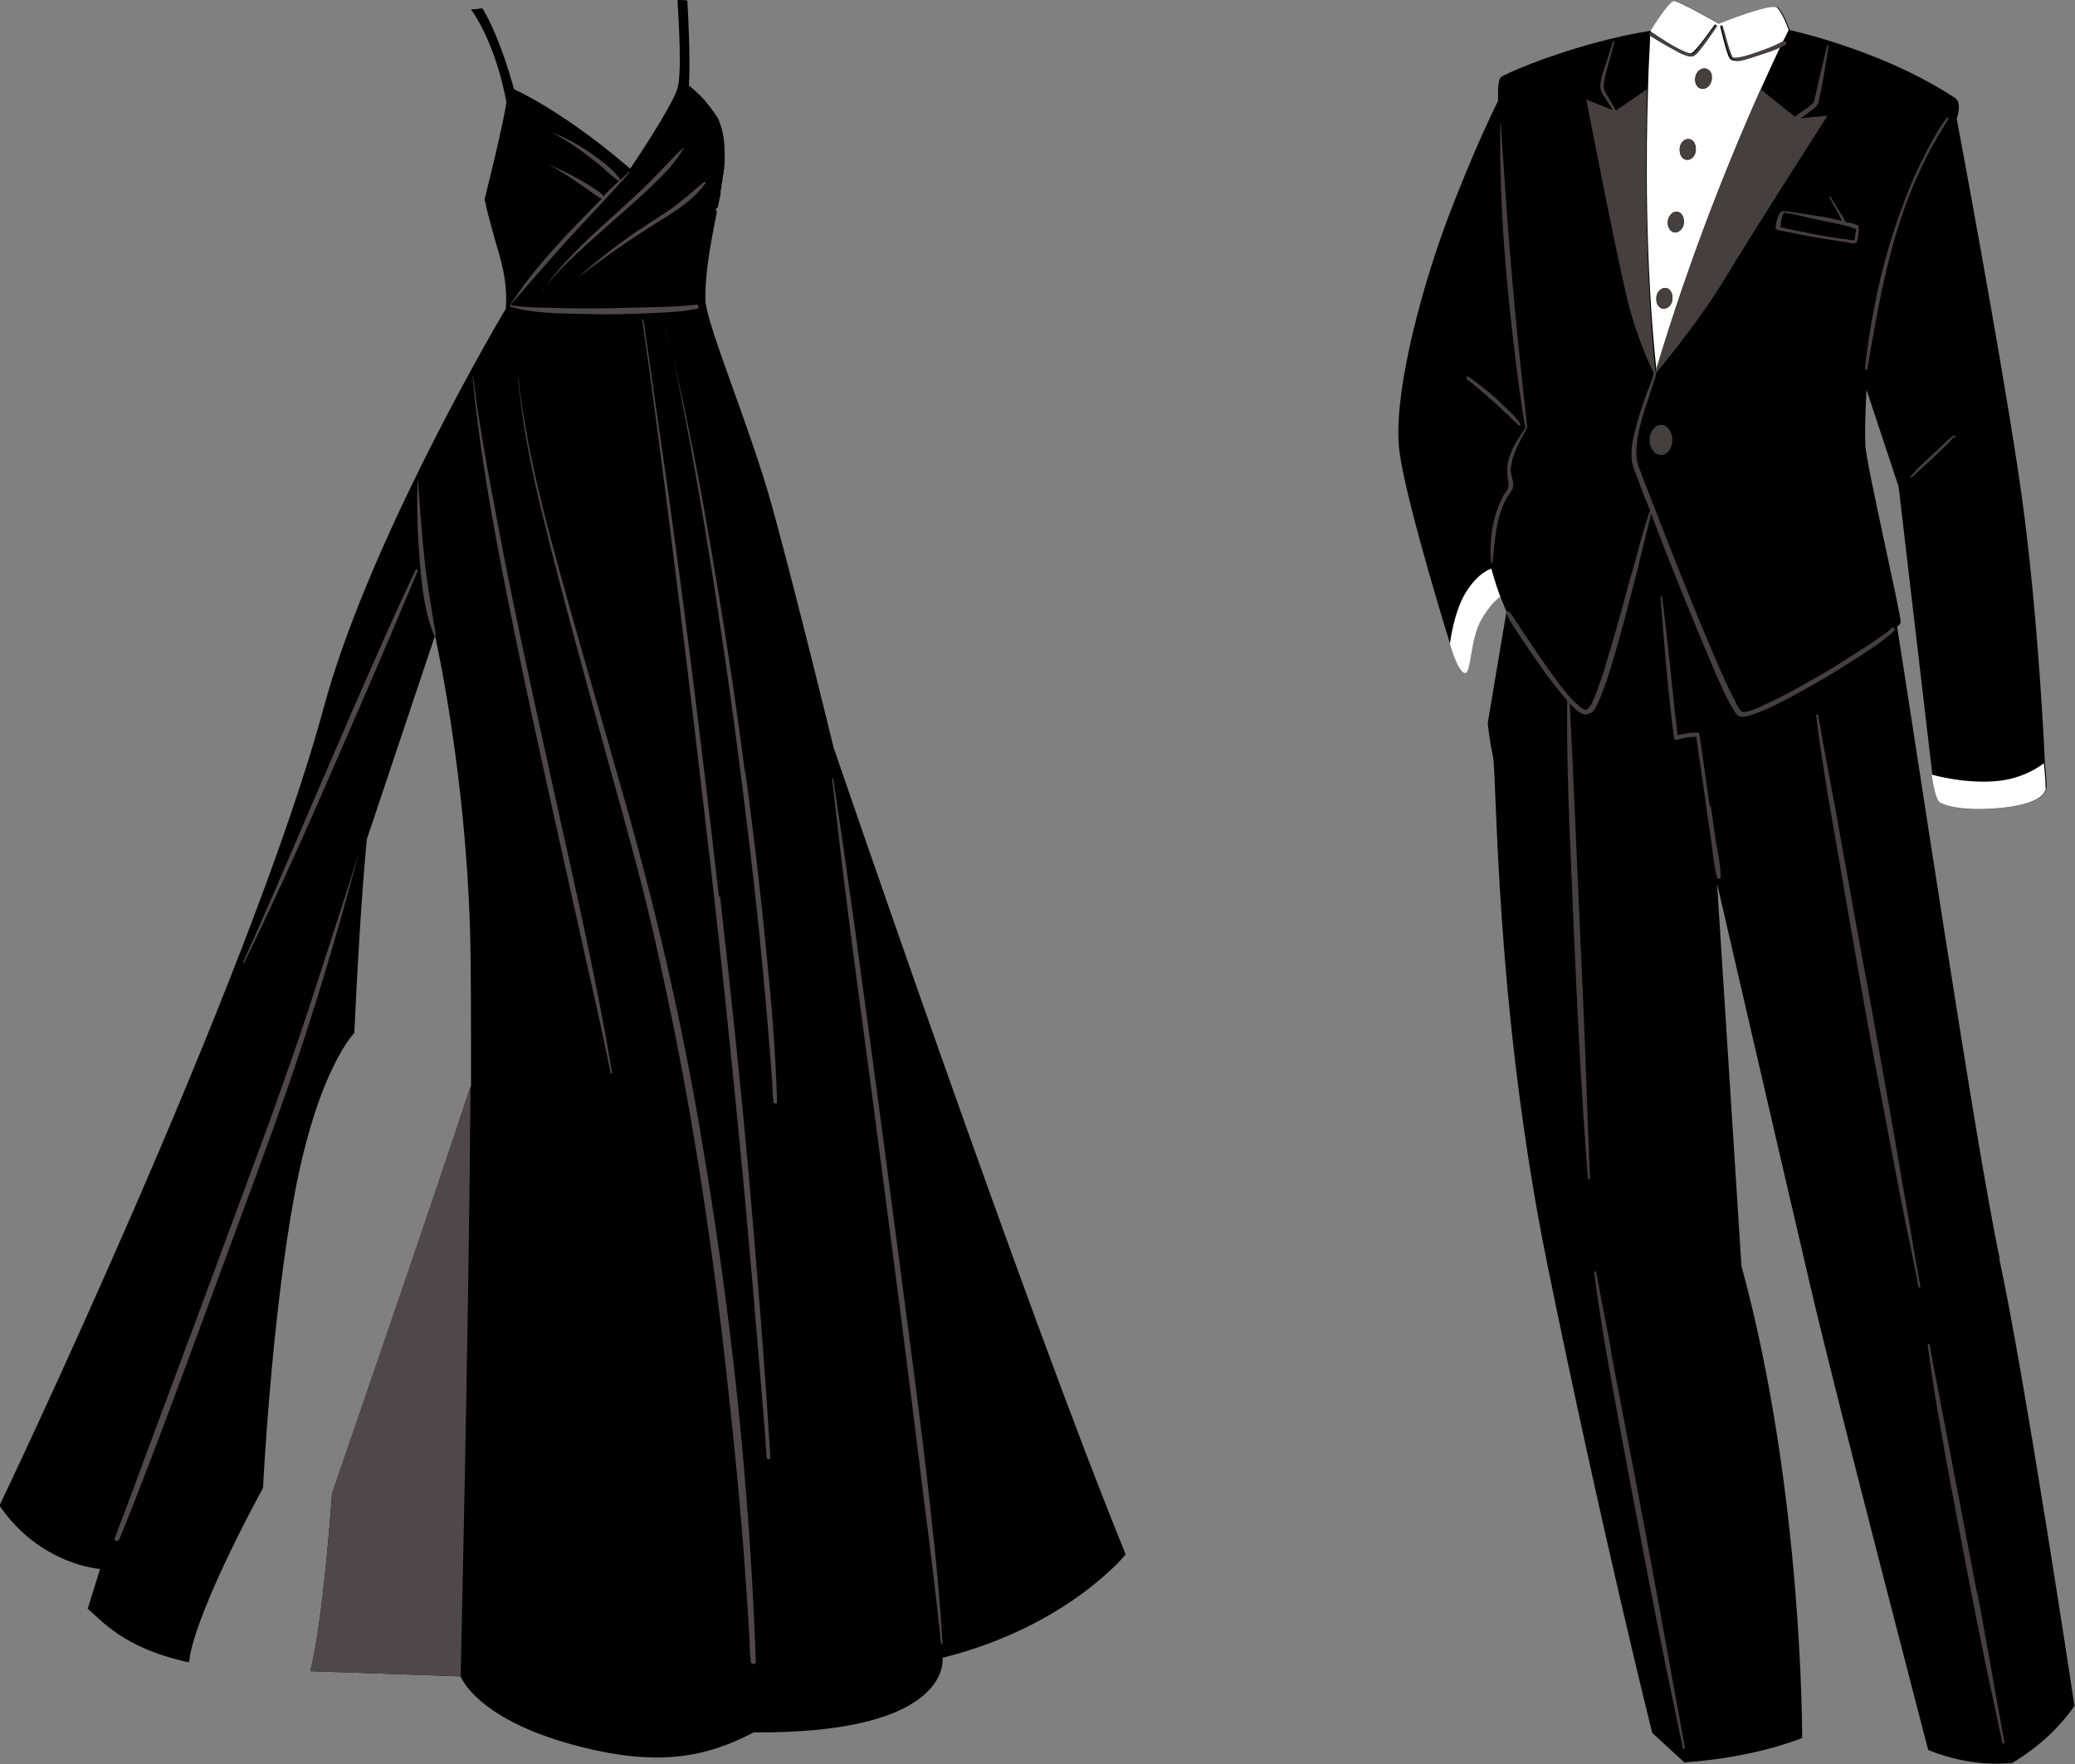 <svg xmlns="http://www.w3.org/2000/svg" id="vestimenta" viewBox="0 0 400 340"><rect x="0" y="0" width="400" height="340" fill="#808080" stroke="none"/><defs><style> .st0 { fill: #4f484a; } .st1 { fill: #fff; } .st2 { fill: #453f40; } </style></defs><path d="M385.5,242.6c-4.5-20.7-16.9-103.9-19.8-121.8.5-.4.7-.7.7-.9,0-1.8-6.7-30.7-6.8-34-.2-3.3.2-10.8.2-10.8l6.2,18.7,6.5,55.5s.5,4.4,1.5,5.3c0,0,2.5,2,11,1.2,8.5-.7,9.4-3,9.5-4,.1-1-.3-4.7-.3-4.7,0,0-1.3-31.3-5.2-56.5-3.8-25.2-11.8-67.7-11.8-67.7,0,0,1.1-3-.3-4-7.4-4.9-16.1-8.4-22.6-10.5-5.5-1.8-9.3-2.6-9.3-2.6,0,0-1-3-2.2-4.3-.9-1.1-11.3,3.1-11.3,3.1,0,0-7.7-4.4-8.7-4.4s-4.5,5.7-4.5,5.7c-3.7.6-7.3,1.4-10.6,2.3-10.1,2.7-17.9,6.2-18.4,6.7-.7.7-.5,4.5-.5,4.5,0,0-4.8,9.5-10.2,24-5.3,14.5-10.2,34-8.8,43.8,1.3,9.8,9.7,36.8,9.7,36.8,0,0,1.5,5.1,2.8,5.6,1.4.5,1-6.6,3.4-10.5,1.3-2.1,2.6-3.4,3.5-4.2.4,1,.8,2,1.2,3l-3.6,21.4s.2,2.8,1,6.5.3,47.8,10.5,98c10.5,51.5,20.2,90.2,20.2,90.2l6.2,5.7c8.1-.6,15.8-2.1,22.7-4.7,0,0,.2-47.5-11.7-91l-4.7-73.7s12.7,55,18.2,78.5c5.3,22.6,22.5,88.5,22.5,88.5,5.2,2.1,10.6,3,16.2,2.5,5-3,9-6.7,12-11,0,0-9.7-64.2-14.5-86.2Z"></path><path class="st1" d="M331.4,4.6s-7.7-4.4-8.7-4.4-4.5,5.7-4.5,5.7c0,0,0,0,0,.2,0,0,0,0,0,0,2,1.4,4,2.7,6.2,3.7.4.2.9.4,1.4.5.4,0,.7-.4,1-.7,1.4-1.5,2.5-3.2,3.7-4.8.1-.2.4,0,.3.2-1.1,1.6-2.2,3.2-3.4,4.7-.5.6-1,1.2-1.8,1.1-.9-.1-1.8-.6-2.5-1-1.7-.9-3.4-1.9-5-2.9,0,1.6-.3,5.1-.4,9.9-.4,12.4-.6,33.5,1.6,54.5,6.9-23.1,15.1-42.8,20.3-54.5,1.5-3.3,2.7-5.9,3.6-7.8-.6.3-1.3.5-1.9.8-1.2.5-2.4.9-3.6,1.2-1,.3-2,.6-3.1.7-.8,0-1.1-.2-1.4-.9-.7-1.8-1.1-3.8-1.6-5.7,0-.2.3-.3.3,0,.6,1.9,1,3.9,1.8,5.8.1.3.2.3.5.3.4,0,.7,0,1.1-.1,1.1-.2,2.1-.5,3.1-.9,1.1-.4,2.2-.8,3.2-1.2.7-.3,1.4-.6,2-1,0,0,0,0,.1,0,.7-1.4,1.1-2.2,1.1-2.2,0,0-1-3-2.2-4.3-.9-1.1-11.3,3.1-11.3,3.1ZM322.4,57.6c0,1.1-.9,1.9-1.7,1.9-.9,0-1.5-1-1.4-2.1,0-1.1.9-1.9,1.7-1.9.9,0,1.5,1,1.4,2.1ZM324.6,42.9c0,1.1-.9,1.9-1.7,1.9s-1.5-1-1.4-2.1.9-1.9,1.7-1.9c.9,0,1.5,1,1.4,2.1ZM326.9,29c-.1,1.1-.9,1.9-1.8,1.8-.9-.1-1.4-1.1-1.3-2.2.1-1.1.9-1.9,1.8-1.8.9.1,1.4,1.1,1.3,2.2ZM329.9,15.4c-.2,1.1-1,1.8-1.9,1.7s-1.4-1.2-1.2-2.2c.2-1.1,1-1.8,1.9-1.7.8.2,1.4,1.2,1.2,2.2ZM318,97.7s0,0,0,0h0s0,0,0,0ZM287.5,109.6s.6,2.4,1.7,5.4c-.9.7-2.2,2-3.5,4.2-2.4,3.9-2,11-3.4,10.5-1.4-.5-2.8-5.6-2.8-5.6,0,0,.7-6,3-9.8,2.5-4.1,5-4.7,5-4.7ZM394.4,151.8c-.1,1-1,3.3-9.5,4-8.5.7-11-1.2-11-1.2-1-.9-1.5-5.3-1.5-5.3,0,0,5.8,1.7,11.8,1.3,6-.3,9.8-3.5,9.8-3.5,0,0,.4,3.7.3,4.7Z"></path><path d="M357.9,43.3c-.6-.3-1.4-.4-2-.5,0,0,0,0,0,0-.1-.4-.4-.8-.6-1.1-.2-.4-.4-.7-.7-1.1-.5-.8-.9-1.6-1.4-2.3.7-.5,1.3-.9,1.6-.8.5,0,1.8,3.2,3.2,5.9ZM354.2,40.8c-.4-.8-.9-1.6-1.3-2.4,0-.1-.2-.3-.2-.4,0-.1.1-.3.2-.1-.9-1.4-1.6-2.5-2-2.6-1-.2-6,4.6-6.8,5.4.8,0,1.5.2,2.3.3,1.1.2,2.2.3,3.2.5.6.1,1.3.2,1.9.3,1.2.2,2.5.5,3.7.8-.2-.3-.3-.5-.4-.8-.2-.4-.4-.7-.6-1.1Z"></path><path class="st2" d="M367.5,232.4c.9,5.2,1.7,10.3,2.7,15.5,0,.3-.4.4-.4.1,0-.4-.2-.8-.2-1.2-1.1-5.6-2.3-11.2-3.4-16.8-1.6-8.4-3.2-16.8-4.8-25.2-1.7-9.2-3.3-18.4-4.9-27.6-1.4-8.1-2.8-16.2-4.2-24.3-.8-5-1.6-9.9-2.2-14.9,0-.3.4-.4.4-.1,0,.4.1.7.2,1.1.9,5.4,2,10.8,3,16.3,1.5,8.3,3,16.6,4.5,25,1.7,9.2,3.4,18.4,5,27.6,1.5,8.2,2.9,16.4,4.3,24.6ZM381.1,307c-2.2-11.5-4.4-23-6.6-34.5-.8-4.4-1.8-8.9-2.5-13.3,0-.2-.5-.2-.4,0,1.2,9.3,2.9,18.6,4.6,27.8,2.2,11.7,4.4,23.3,6.8,34.9,1,4.7,2,9.3,3,14,0,.3.5.1.4-.1-1.8-9.6-3.4-19.2-5.2-28.7ZM310.6,260.4c-.9-5.1-2-10.1-2.9-15.2,0-.2-.5-.2-.4,0,1.4,11,3.5,21.9,5.5,32.8,2.7,14.4,5.4,28.8,8.3,43.1,1.1,5.3,2.2,10.5,3.3,15.8,0,.3.5.2.4-.1-2.1-11.3-4.1-22.6-6.2-33.9-2.6-14.2-5.4-28.4-8.1-42.6ZM329.6,155.4c-.7-4.6-1.3-9.3-2-13.9,0-.2-.2-.3-.4-.3-1.3,0-2.6.2-3.8.5-1.1-8.9-1.8-17.8-3-26.6,0-.2-.4-.2-.3,0,.7,9.1,1.4,18.1,2.6,27.1,0,.3.3.5.6.4,1.2-.4,2.4-.6,3.7-.6.6,4.5,1.3,8.9,1.9,13.4.3,2.3.7,4.6,1,6.9.3,2.3.5,4.6,1.1,6.8,0,.4.7.3.7,0,0-2.2-.5-4.5-.9-6.7-.3-2.3-.7-4.7-1-7ZM360,71c2.2-13,4.5-26.3,10.2-38.3.8-1.7,1.6-3.3,2.5-4.9.9-1.7,2-3.3,2.9-4.9,0-.2-.1-.4-.3-.2-2,2.6-3.5,5.7-5,8.6-1.4,2.9-2.7,6-3.8,9.1-2.3,6.3-4.1,12.8-5.3,19.4-.7,3.7-1.3,7.4-1.7,11.2,0,.3.5.4.5,0ZM291.3,90.1c.2-2.8,1.9-5.3,3.1-7.7,0,0,0-.1,0-.1-1.7-15.1-3.2-30.2-4.2-45.4-.3-4.4-.6-8.7-.9-13.1,0,0-.1,0-.1,0-.2,15.4,1.1,30.7,3,45.9.5,4.2,1.1,8.4,1.8,12.6,0,0,0,.1.1.1-1.4,2.1-2.9,4.2-3.4,6.7-.2,1.2-.2,2.2,0,3.4.2,1,.2,1.5-.4,2.3-.4.5-.7,1-.9,1.6-1.8,3.7-2.3,8-2,12,0,.2.3.2.3,0,.5-4.2.6-8.5,2.7-12.3.4-.8,1.2-1.5,1.3-2.4.1-1.2-.6-2.4-.5-3.7ZM290.4,79.7c.8.8,1.6,1.6,2.4,2.3.2.1.4-.1.3-.3-.6-.9-1.4-1.8-2.2-2.5-.8-.8-1.7-1.6-2.5-2.4-1.7-1.5-3.5-2.9-5.3-4.2-.3-.2-.6.3-.3.5,1.8,1.4,3.5,2.9,5.2,4.4.8.7,1.6,1.5,2.4,2.3ZM376.9,84.4c.2-.3-.1-.6-.4-.4-1.6,1.2-2.9,2.7-4.4,4-.7.7-1.4,1.3-2.1,2-.4.3-.7.7-1,1.1-.3.3-.7.6-.8,1,0,0,0,.1,0,0,.4,0,.7-.4,1-.7.4-.3.7-.7,1.1-1,.7-.7,1.5-1.3,2.2-2,1.4-1.4,2.9-2.7,4.2-4.2ZM364.4,122.3c.3-.3.5-.5.8-.8.1-.1.1-.2,0-.3,0-.2-.4-.4-.6-.1-.6.7-1.5,1.2-2.2,1.7-1.2.9-2.5,1.7-3.7,2.5-.9.6-1.8,1.1-2.7,1.7-2.3,1.5-4.6,2.9-7,4.2-2.9,1.7-5.9,3.3-9,4.7-.1,0-.2.1-.3.2-1,.4-2.1.9-3.1,1.1-.2,0-.6,0-.8,0,0,0,0,0,0,0,0,0,0,0,0,0,0,0-.2-.2-.2-.2,0,0-.1-.2-.2-.2-.4-.5-.7-1.2-1-1.8-.6-1.2-1.2-2.4-1.8-3.7-1.6-3.5-3.1-7.1-4.6-10.7-3.5-8.4-6.8-16.9-10.1-25.4-.4-1-.8-2.1-1.2-3.1-.3-.7-.5-1.4-.8-2.1-.6-1.6-.5-3.3-.3-5,0-.4.1-.8.2-1.2,0,0,0,0,0-.1.4-2.1,1-4.1,1.7-6.1.5-1.4.9-2.9,1.4-4.3.2-.5.3-1,.4-1.5h0c3.2-3.8,9.1-11.3,13.1-17.9,5.7-9.5,19.9-31.6,19.9-31.6l-5.2.5c.6-.4,1.2-.8,1.8-1.3.8-.6,1.5-1,1.7-2,.8-3.5,1.3-7,1.9-10.6,0-.2-.2-.3-.3,0-.8,3.3-1.6,6.5-2.3,9.8-.1.5-.2,1.1-.6,1.4-.4.3-.8.6-1.2.9-.7.5-1.4.9-2.1,1.5l-6.6-5.3c-5.2,11.6-13.4,31.3-20.3,54.5-2.1-21-1.9-42.2-1.6-54.5l-6,4.1c-.4-.7-.8-1.4-1.2-2.1-.2-.4-.5-.8-.7-1.2-.5-.7-.5-1.4-.4-2.2.5-2.6,1.4-5.1,2-7.7,0-.2-.2-.3-.3,0-.4,1.4-.9,2.8-1.3,4.1-.4,1.3-1,2.7-1.1,4.1-.1,1.2.6,2.1,1.2,3,.4.6.8,1.3,1.2,1.9l-5.1-2s5.2,27,7.7,37.7c1.4,6.1,3.6,11.5,5.3,15-.3,1.3-.9,2.7-1.4,4-.7,2.1-1.5,4.2-2,6.3-.5,1.9-1,3.9-.9,5.8,0,1.7.9,3.2,1.4,4.8.5,1.4,1,2.8,1.6,4.1,2.7,7.2,5.5,14.4,8.5,21.6,1.5,3.7,3,7.3,4.6,11,0,.2.2.4.2.5,1.1,2.4,2.1,4.8,3.5,7,.3.5.6,1,1.2,1.1.8.2,1.7-.2,2.4-.4,3-1,5.9-2.6,8.7-4.1,3.5-1.9,6.9-3.9,10.3-6.1,2.5-1.6,5.1-3.2,7.3-5.1ZM306.8,137.4c.9-.8,1.3-2.2,1.8-3.2.8-2,1.5-4.1,2.1-6.1,1.6-5.3,3-10.7,4.4-16.1,1.1-4.2,2-8.4,3.1-12.5,0-.2,0-.3.1-.5,0-.1,0-.2,0-.3,0-.2-.1-.2-.2-.2,0,0,0,0-.1.1-1.2,3.5-2.1,7.1-3.1,10.7-.1.4-.2.9-.4,1.3-1.3,4.8-2.6,9.6-4,14.3-.3,1.1-.7,2.2-1,3.3,0,0,0,0,0,.1-.3,1.1-.7,2.2-1.1,3.3-.5,1.5-1,3-1.8,4.4-.1.2-.3.4-.4.5-.1.1-.3.3-.3.3,0,0-.2,0-.4,0-.3-.1-.5-.3-.8-.5-1.7-1.3-3-3-4.3-4.7-3.1-4.1-5.9-8.4-8.7-12.7-.2-.3-.4-.6-.7-.9-.3-.4-.8,0-.6.3.9,1.9,2.2,3.7,3.4,5.5,1.2,1.8,2.4,3.5,3.6,5.2.4.6.8,1.2,1.3,1.8,1.1,1.4,2.2,2.9,3.4,4.2-.1,10.9.3,21.8.8,32.8.6,14.4,1.2,28.9,2.1,43.3.3,5.3.7,10.7,1.1,16,0,.3.4.3.4,0-.5-11.3-.8-22.6-1.3-33.9-.6-14.3-1.3-28.7-1.9-43-.2-4.9-.5-9.8-.7-14.6.3.3.5.5.8.8.7.7,2.1,1.9,3.1,1ZM318,6.8c0,0,.2.1.3.2,1.6,1,3.3,2,5,2.9.8.4,1.7.9,2.5,1,.8.1,1.3-.5,1.8-1.1,1.2-1.5,2.3-3.1,3.4-4.7.1-.2-.2-.4-.3-.2-1.3,1.6-2.4,3.3-3.7,4.8-.3.3-.5.7-1,.7-.5,0-1-.3-1.4-.5-2.2-1-4.2-2.4-6.2-3.7,0,0,0,0,0,0-.4-.1-.7.5-.3.7ZM334.7,11.8c1,0,2.1-.4,3.1-.7,1.2-.4,2.4-.8,3.6-1.2.6-.2,1.3-.5,1.9-.8.3-.1.6-.3.9-.5.4-.2,0-.8-.3-.7,0,0,0,0-.1,0-.6.4-1.3.7-2,1-1.1.5-2.1.9-3.2,1.2-1,.3-2,.7-3.1.9-.4,0-.7.2-1.1.1-.3,0-.4,0-.5-.3-.8-1.8-1.2-3.9-1.8-5.8,0-.2-.4-.1-.3,0,.5,1.9.9,3.8,1.6,5.6.3.8.6,1,1.4.9ZM328.1,17.1c.8.2,1.7-.6,1.9-1.7.2-1.1-.3-2.1-1.2-2.2s-1.7.6-1.9,1.7c-.2,1.1.3,2.1,1.2,2.2ZM326.9,29c.1-1.1-.5-2.1-1.3-2.2-.9-.1-1.7.7-1.8,1.8-.1,1.1.5,2.1,1.3,2.2.9.1,1.7-.7,1.8-1.8ZM324.6,42.9c0-1.1-.5-2.1-1.4-2.1-.9,0-1.6.8-1.7,1.9s.5,2.1,1.4,2.1,1.6-.8,1.7-1.9ZM321,55.5c-.9,0-1.6.8-1.7,1.9s.5,2.1,1.4,2.1c.9,0,1.6-.8,1.7-1.9,0-1.1-.5-2.1-1.4-2.1ZM318,84.8c0,1.6,1,2.9,2.2,2.9s2.2-1.3,2.2-2.9-1-2.9-2.2-2.9-2.2,1.3-2.2,2.9ZM352.7,38c0-.1.1-.3.2-.1,0,0,0,0,0,0,0,.1.2.3.2.4.5.8.9,1.6,1.4,2.3.2.4.4.7.7,1.1.2.4.4.7.6,1.1,0,0,0,0,0,0,.6.1,1.4.2,2,.5.1,0,.2,0,.3.1.3.2.2.6.2,1,0,.7-.1,1.4-.3,2.1-.2.7-1.3.3-1.9.2-3.6-.5-7.1-1.1-10.6-1.8-.8-.2-1.7-.3-2.5-.5-.6-.1-.8-.2-.7-.8.1-.7.5-3,1.5-2.9,0,0,.2,0,.2,0,.8,0,1.5.2,2.3.3,1.1.2,2.1.3,3.2.5.6.1,1.3.2,1.9.3,1.2.2,2.5.5,3.7.8-.2-.3-.3-.5-.4-.8-.2-.4-.4-.7-.6-1.1-.4-.8-.9-1.6-1.3-2.4,0-.1-.2-.3-.2-.4ZM343,43.8s0,0,0,0c0,0,.2,0,0,0ZM356.7,43.7c-2.5-.6-5-1.1-7.5-1.6-1.7-.4-3.5-.9-5.2-1.1-.4.1-.7,1.7-.7,2.1,0,.1,0,.4-.1.7.1,0,.4.1.5.1,1.7.4,3.5.7,5.2,1.1,2.8.5,5.6,1,8.4,1.3,0,0,.1,0,.2,0,0-.6.2-1.2.3-1.8,0,0,0-.3,0-.4,0,0,0,0,0,0-.3,0-.7-.2-1-.3Z"></path><path d="M181.7,319.5s2.2,14.7-36.4,14.4c-8.6,4.5-17.6,6.7-32.9,2.9-20.6-5.1-23.6-13.7-23.6-13.7,0,0-11.2-.4-29-1,2.5-9.3,4.2-34.1,4.2-34.1,0,0,18.8-54.4,26.8-78.7,0-12.7,0-23.5-.2-30.3-.9-29.6-6.2-54-6.7-56.3,0,0,0,0-.1,0l-13.1,39.1c-1.1,12-1.8,24.4-2.4,37.3,0,0-7,7-11.5,31-4.5,24.2-6.1,56.7-6.1,56.7,0,0-12.1,21.9-14.1,32.4,0,.4-.1.8-.2,1.2-13.1-2.8-17.2-8.6-19.5-10.3l2.4-7.7s-11.5-.7-19.4-12.2c0,0,48.1-100.6,62.5-153.8,8.1-30,30.5-69.1,35.1-76.9.4-5.3-.9-9.3-2.2-13.7-.3-1.1-.6-2.2-.9-3.3h0c-.2-.9-.5-1.8-.7-2.8,0,0,0,0,0,0,0-.4-.2-.8-.3-1.2.7-3,1.7-6.8,2.5-10.4.5-2.3,1-4.4,1.3-6,.2-1.1.4-2,.4-2.5,0,0-1.7-10.5-6.8-17.8.7,0,1.4-.1,2.2-.2,1.4,2.3,3.7,7,6.1,15.6,0,0,1.8.8,4.9,2.6,3.9,2.3,10,6.3,17,12.3.2.1.3.3.5.4,0,0,0-.1.2-.3,1.2-1.8,7.2-10.8,8.7-14.6,0-.2.2-.4.2-.6.9-3,.2-13.3,0-17,.6,0,1.3,0,1.9.1.2,3.7.6,11.3.3,16.4,0,0,1.5,1.1,3.1,2.9.8,1,1.7,2.1,2.5,3.4,0,0,0,.1.1.2.3.8.6,1.6.8,2.5.3,1.4.4,2.9.4,4.6,0,.2,0,.5,0,.8,0,0,0,.1,0,.2,0,.3,0,.6-.1.9,0,0,0,0,0,.1,0,.3,0,.6-.1.9v.2c0,.3-.2.7-.2,1.1,0,0,0,.1,0,.2,0,.3-.1.7-.2,1,0,0,0,.2,0,.3,0,.4-.2.8-.2,1.2,0,.1,0,.3,0,.4,0,.3-.1.6-.2.9-.1.6-.2,1.2-.4,1.8h0c-.1,0-.2.1-.3.2,0,.2.1.3.2.5-1.1,5.6-2.4,12-2.2,17.5.8,5.6,7.8,22.3,12,36.4,4.1,14.1,12.7,49.4,12.7,49.4,0,0,36.9,108,56.3,155.5,0,0-11,13.7-34.8,19.8Z"></path><path class="st0" d="M63.9,288s18.8-54.4,26.8-78.7c-.3,45-1.9,113.8-1.9,113.8,0,0-11.2-.4-29-1,2.5-9.3,4.2-34.1,4.2-34.1ZM83.6,122.5c0,0,0,.1.1.1,0,0,0,0,.1,0,0,0,.2-.1.2-.3-.8-4.9-1.7-9.9-2.2-14.8-.5-4.9-.9-9.9-1.2-14.8,0,0-.1,0-.1,0-.2,5.1,0,10.1.4,15.2.4,4.9.9,10,2.8,14.6ZM98.3,59.1c4.4,1.3,9.2,1.3,13.7,1.4,5.5.2,11.1,0,16.6-.3,1.9-.1,3.9-.3,5.8-.7.4-.1.3-.8-.1-.8-4.1.5-8.3.5-12.5.6-5.5.2-11.1.2-16.6,0-2.3,0-4.6-.1-6.8-.5-.1,0-.2.1,0,.2ZM179.6,293c-1.3-12.3-2.9-24.5-4.5-36.7-1.8-13.7-3.6-27.4-5.4-41.1-1.7-12.6-3.4-25.1-5.1-37.7-1.2-8.5-2.4-17-3.7-25.5,0-.6-.2-1.2-.3-1.9,0-.1-.3-.1-.2,0,.9,7.9,1.8,15.7,2.8,23.6,1.5,12.2,3.2,24.3,4.8,36.5,1.8,13.8,3.6,27.6,5.4,41.4,1.6,12.5,3.2,25,4.7,37.5,1.1,8.5,2.2,17.1,3.1,25.7,0,.6.1,1.3.2,1.9,0,.2.4.2.3,0-.5-7.9-1.2-15.8-2.1-23.6ZM135.2,219.3c-3.6-21.4-8.4-42.5-14.3-63.4-4.8-17.1-9.9-34.1-14.5-51.2-2.6-9.7-4.9-19.5-6.2-29.4-.1-1.1-.2-2.2-.4-3.2,0,0,0,0,0,0,.8,9.5,2.7,18.8,5,28,3.9,15.9,8.3,31.6,12.6,47.3,3,10.7,6,21.4,8.5,32.2,2.4,10.5,4.6,21.1,6.5,31.7,3.6,20,6.3,40.2,8.4,60.4,1.6,14.9,2.9,29.8,3.7,44.7,0,1.3.1,2.6.2,3.8,0,.7,1.1.7,1,0-.5-14-1.4-28-2.7-42-1.8-19.7-4.5-39.4-7.8-58.9ZM138.6,172.9c-1.8-15.8-3.7-31.6-5.7-47.4-1.6-12.6-3.3-25.2-5.1-37.7-1.2-8.1-2.3-16.2-3.5-24.3,0-.6-.2-1.2-.3-1.9,0-.1-.2,0-.2,0,1.1,7.5,2.1,15.1,3.1,22.6,1.6,12.2,3.1,24.3,4.6,36.5,1.9,15.4,3.7,30.9,5.5,46.3,2,17.5,3.8,34.9,5.5,52.4,1.8,18.3,3.3,36.5,4.8,54.8.2,2.2.3,4.5.5,6.7,0,.5.7.5.7,0-1.1-18.3-2.6-36.6-4.2-54.9-1.6-17.8-3.5-35.5-5.5-53.3ZM95.6,99c-1.7-8.8-3.3-17.6-4.4-26.4,0,0-.1,0-.1,0,1.6,17,4.9,33.7,8.3,50.4,3.9,19,8.2,37.9,12.4,56.8,2,9,4.1,18,5.9,27,0,.2.4.1.3,0-2.9-17.3-6.8-34.4-10.6-51.5-4.1-18.7-8.3-37.4-11.8-56.2ZM143.6,148.8c-1.5-11.6-3.2-23.1-5.1-34.6-1.7-10.1-3.4-20.2-5.5-30.3-1.4-7-2.9-14.1-4.9-21-.2-.6-.3-1.1-.5-1.7,0,0,0,0,0,0,2,6.3,3.3,12.9,4.5,19.4,1.9,9.7,3.5,19.5,5.1,29.3,1.8,11.5,3.5,23.1,5,34.7,1.5,11.5,2.9,23,4.1,34.6,1,10,1.9,20,2.6,30,0,1.1.1,2.1.2,3.2,0,.4.7.4.7,0-.3-9.8-1.1-19.5-2.1-29.2-1.1-11.5-2.5-23-4-34.4ZM69.3,164c0,0,0,0,0,0-2.4,7.8-5,15.6-7.5,23.4-2.5,7.8-5.1,15.5-7.9,23.3-2.3,6.6-4.8,13.1-7.2,19.7-2.9,7.8-5.8,15.7-8.7,23.5-3.2,8.5-6.3,17-9.5,25.5-2,5.4-4,10.9-6.1,16.3,0,.3-.2.5-.3.8-.2.5.6.8.9.2,1.9-4.6,3.8-9.5,5.6-14.2,3.2-8.3,6.3-16.7,9.4-25.1,3-8.1,6-16.3,9-24.4,2-5.3,3.9-10.7,5.9-16.1,5.6-15.5,10.5-31.2,14.8-47.1.5-1.9,1.1-3.9,1.6-5.8ZM98.5,58.7c.2-.2.4-.5.6-.7,3.5-4.1,7.1-8.2,10.7-12.2,3.3-3.6,6.7-7.1,9.9-10.7,0,0,.1,0,.1-.1.5-.6,1.1-1.2,1.6-1.8,0,0,0-.2-.1-.1-.6.5-1.2,1.1-1.7,1.6-1.4-2.2-3.8-3.8-5.9-5.3-2.3-1.6-4.8-2.9-7.4-3.9,0,0,0,0,0,0,2.5,1.3,4.8,2.8,7,4.5,1.1.8,2.2,1.7,3.2,2.6.9.8,1.8,1.6,2.8,2.3-1,.9-2,1.9-3,2.9-.4-.7-1.4-1.2-2-1.6-.9-.6-1.9-1.2-2.8-1.7-1.9-1.1-3.9-2-5.9-2.9,0,0,0,0,0,0,1.9,1,3.7,2.2,5.5,3.4.9.6,1.7,1.2,2.6,1.8.5.3.9.7,1.4,1,.3.2.6.4.9.5-2.3,2.3-4.6,4.7-6.9,7.1-3.7,4-7.3,8.1-10.3,12.7-.1.2-.3.4-.4.6,0,0,0,.2.2.1ZM104.6,55.9s0,0,0,0c4-5.1,9.1-9.3,13.9-13.6,2.4-2.1,4.9-4.3,7.2-6.5,2.3-2.2,4.6-4.5,6.1-7.3,0,0,0-.2-.1,0-2.4,2.2-4.5,4.7-6.9,7-2.3,2.3-4.7,4.4-7.1,6.6-4.8,4.3-9.4,8.6-13.1,13.9ZM123.3,44.2c-4.2,2.9-8.1,5.9-11.9,9.3,0,0,0,0,0,0,4.2-3.2,8.5-6.3,12.9-9.1,4.1-2.7,8.8-5,11.7-9.1.1-.2-.2-.4-.3-.2-2,1.6-3.9,3.4-6,4.9-2.1,1.5-4.3,2.8-6.4,4.3ZM47.1,185.5c4.9-10,9.5-20.1,14-30.3,4.5-10.3,9-20.6,13.4-30.9,2-4.7,4-9.5,6-14.2.1-.3-.3-.5-.4-.2-4.2,8.8-8.1,17.8-12,26.7-4.6,10.6-9.2,21.3-13.8,32-2.4,5.6-4.9,11.2-7.4,16.8,0,.2.2.4.3.2Z"></path></svg>